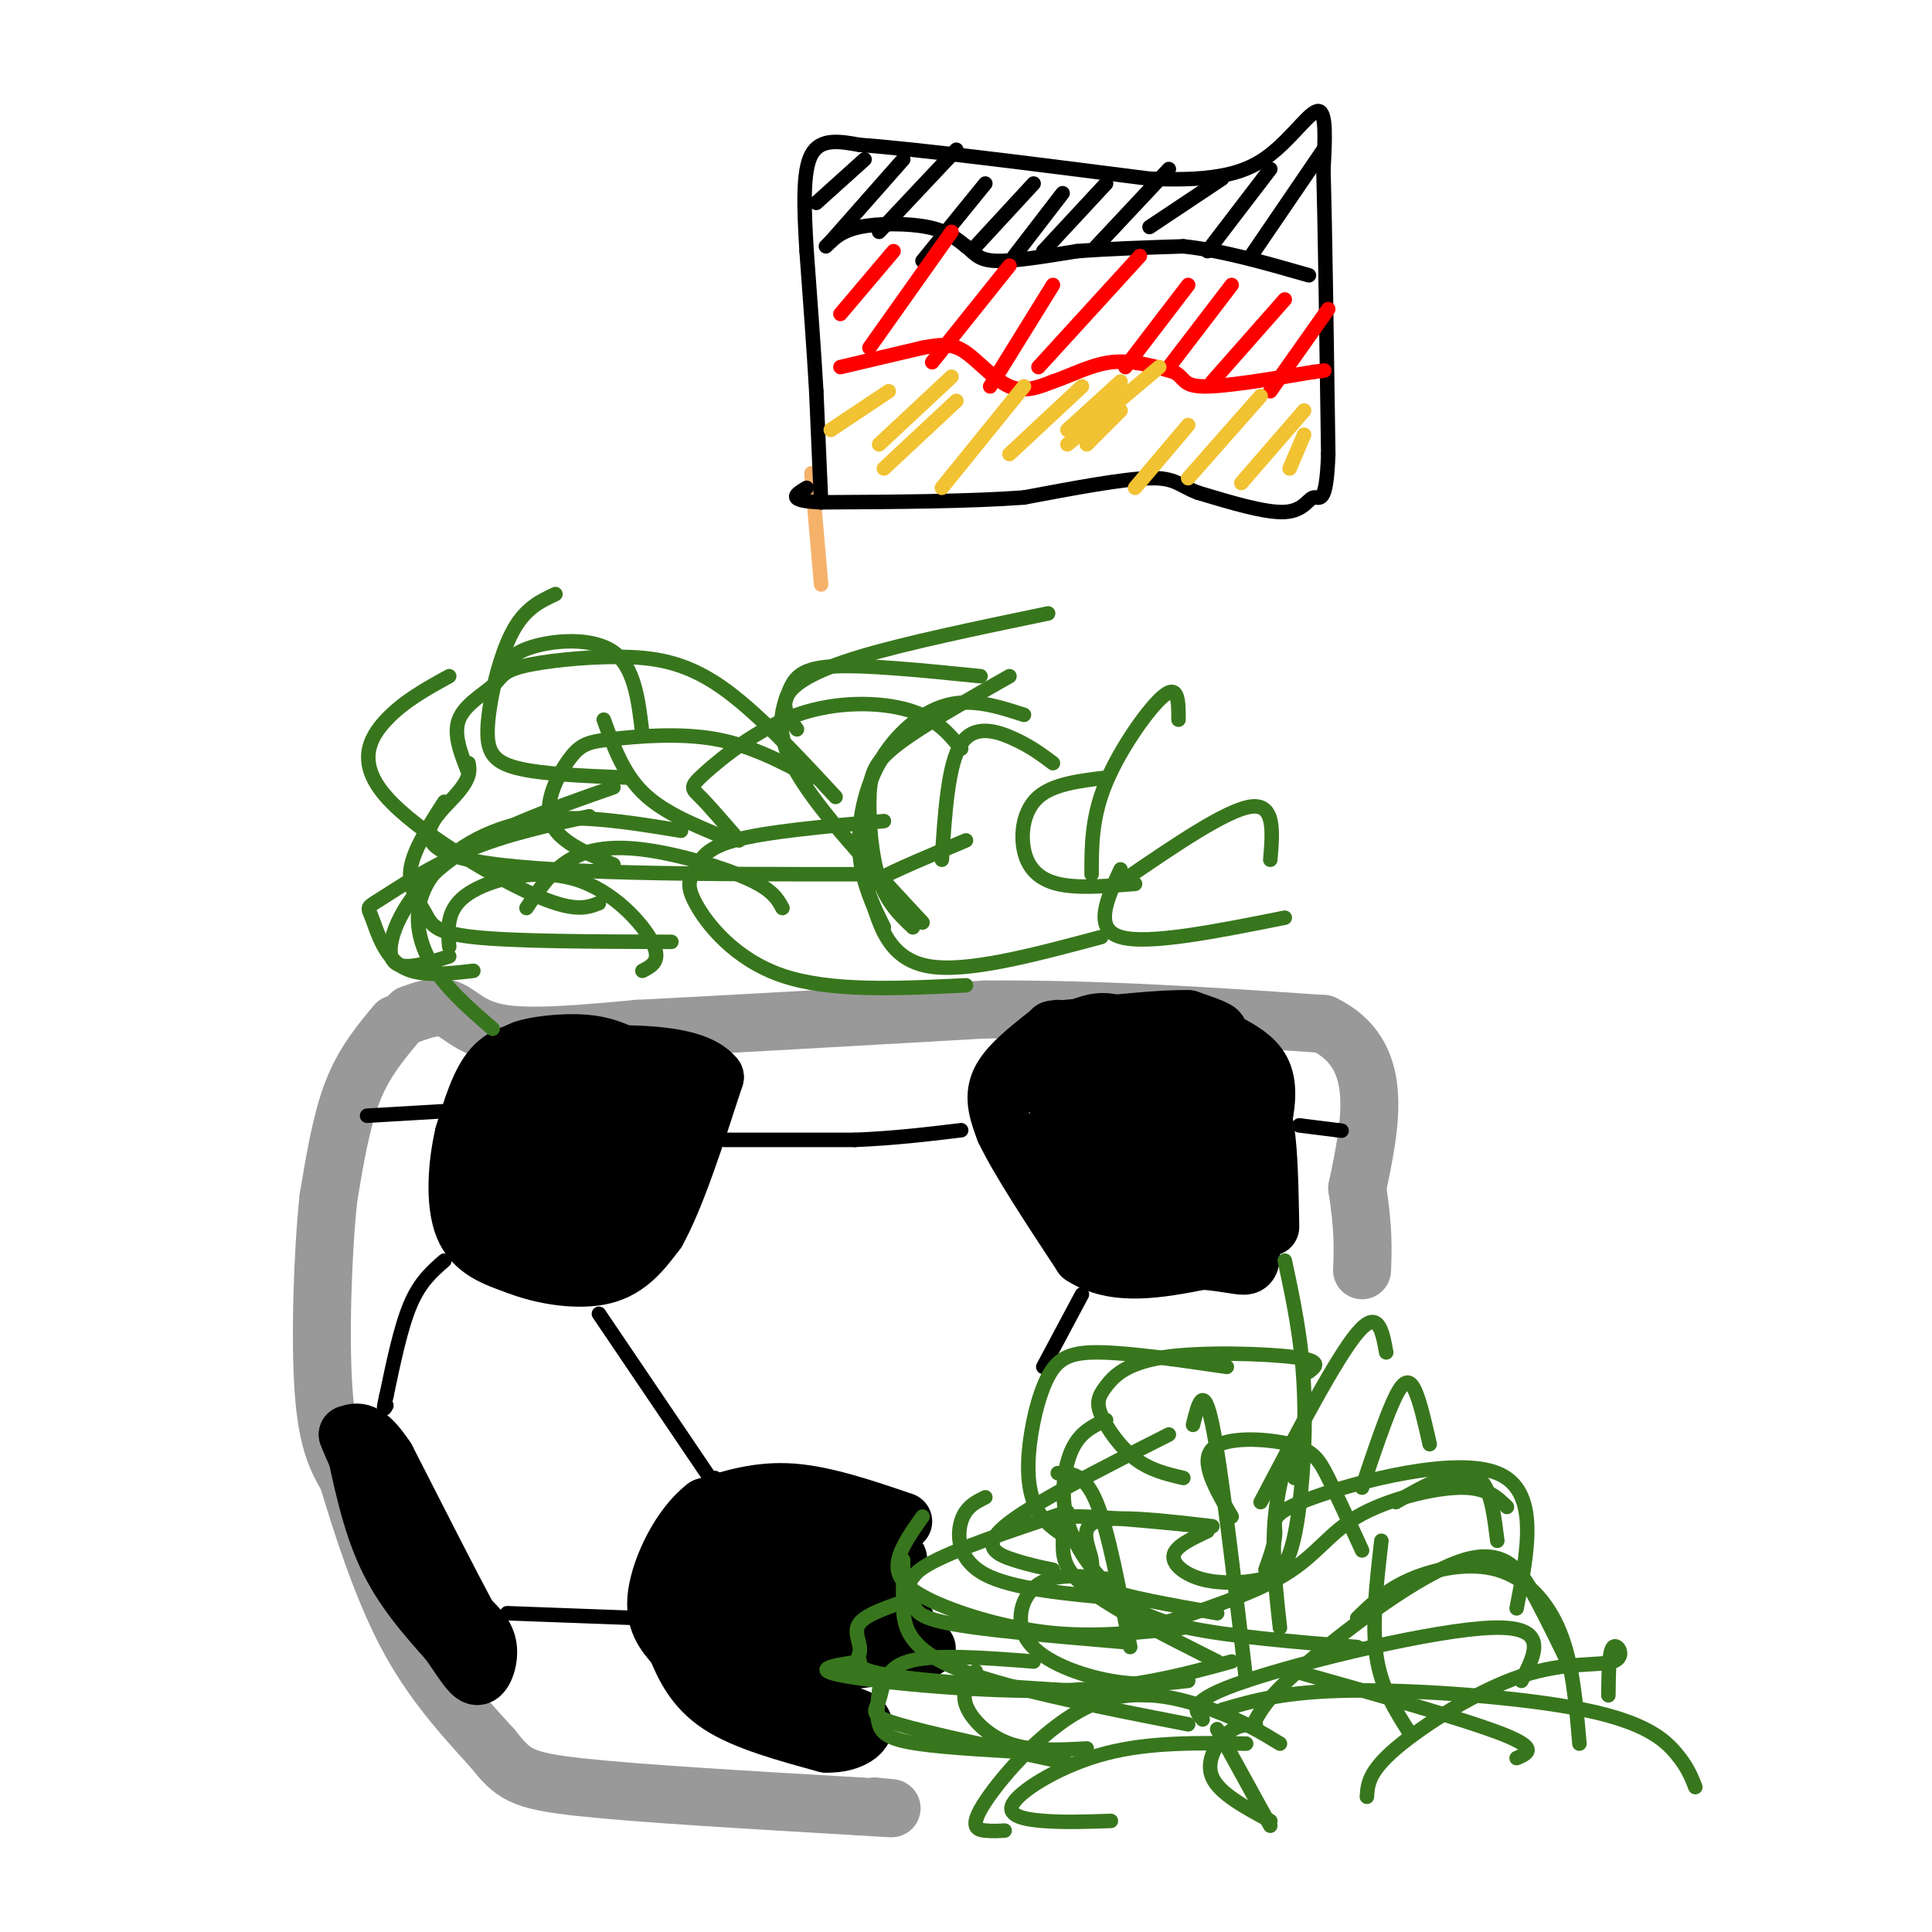 <svg viewBox='0 0 400 400' version='1.1' xmlns='http://www.w3.org/2000/svg' xmlns:xlink='http://www.w3.org/1999/xlink'><g fill='none' stroke='#999999' stroke-width='12' stroke-linecap='round' stroke-linejoin='round'><path d='M85,210c2.778,-1.000 5.556,-2.000 8,-1c2.444,1.000 4.556,4.000 11,5c6.444,1.000 17.222,0.000 28,-1'/><path d='M132,213c16.667,-0.833 44.333,-2.417 72,-4'/><path d='M204,209c23.667,-0.167 46.833,1.417 70,3'/><path d='M274,212c12.833,6.167 9.917,20.083 7,34'/><path d='M281,246c1.333,8.500 1.167,12.750 1,17'/><path d='M82,212c-3.333,4.000 -6.667,8.000 -9,14c-2.333,6.000 -3.667,14.000 -5,22'/><path d='M68,248c-1.222,11.511 -1.778,29.289 -1,40c0.778,10.711 2.889,14.356 5,18'/><path d='M72,306c2.644,8.844 6.756,21.956 12,32c5.244,10.044 11.622,17.022 18,24'/><path d='M102,362c4.222,5.333 5.778,6.667 18,8c12.222,1.333 35.111,2.667 58,4'/><path d='M178,374c10.167,0.667 6.583,0.333 3,0'/></g>
<g fill='none' stroke='#000000' stroke-width='12' stroke-linecap='round' stroke-linejoin='round'><path d='M112,217c-3.667,0.500 -7.333,1.000 -10,4c-2.667,3.000 -4.333,8.500 -6,14'/><path d='M96,235c-1.422,6.044 -1.978,14.156 0,19c1.978,4.844 6.489,6.422 11,8'/><path d='M107,262c5.222,2.089 12.778,3.311 18,2c5.222,-1.311 8.111,-5.156 11,-9'/><path d='M136,255c3.833,-6.833 7.917,-19.417 12,-32'/><path d='M148,223c-4.667,-6.000 -22.333,-5.000 -40,-4'/><path d='M108,219c-4.133,-1.511 5.533,-3.289 12,-3c6.467,0.289 9.733,2.644 13,5'/><path d='M133,221c-2.911,1.933 -16.689,4.267 -23,8c-6.311,3.733 -5.156,8.867 -4,14'/><path d='M106,243c0.108,-1.518 2.380,-12.314 2,-12c-0.380,0.314 -3.410,11.738 -4,18c-0.590,6.262 1.260,7.360 3,7c1.740,-0.360 3.370,-2.180 5,-4'/><path d='M112,252c2.506,-2.457 6.271,-6.600 8,-11c1.729,-4.400 1.422,-9.056 1,-12c-0.422,-2.944 -0.960,-4.177 -3,-1c-2.040,3.177 -5.583,10.765 -7,16c-1.417,5.235 -0.709,8.118 0,11'/><path d='M111,255c2.365,1.132 8.277,-1.536 12,-7c3.723,-5.464 5.256,-13.722 5,-17c-0.256,-3.278 -2.300,-1.575 -4,0c-1.700,1.575 -3.057,3.021 -4,7c-0.943,3.979 -1.471,10.489 -2,17'/><path d='M118,255c1.976,0.679 7.917,-6.125 12,-14c4.083,-7.875 6.310,-16.821 7,-18c0.690,-1.179 -0.155,5.411 -1,12'/><path d='M136,235c-3.267,7.378 -10.933,19.822 -12,22c-1.067,2.178 4.467,-5.911 10,-14'/><path d='M134,243c1.833,-4.000 1.417,-7.000 1,-10'/><path d='M217,214c-4.250,3.333 -8.500,6.667 -10,10c-1.500,3.333 -0.250,6.667 1,10'/><path d='M208,234c2.833,6.000 9.417,16.000 16,26'/><path d='M224,260c6.833,4.500 15.917,2.750 25,1'/><path d='M249,261c5.844,0.511 7.956,1.289 9,1c1.044,-0.289 1.022,-1.644 1,-3'/><path d='M259,259c0.733,-3.133 2.067,-9.467 2,-14c-0.067,-4.533 -1.533,-7.267 -3,-10'/><path d='M258,235c-0.689,-3.244 -0.911,-6.356 -3,-9c-2.089,-2.644 -6.044,-4.822 -10,-7'/><path d='M245,219c0.333,-0.167 6.167,2.917 12,6'/><path d='M257,225c2.933,2.044 4.267,4.156 5,9c0.733,4.844 0.867,12.422 1,20'/><path d='M227,254c9.750,-1.083 19.500,-2.167 23,-3c3.500,-0.833 0.750,-1.417 -2,-2'/><path d='M248,249c-6.889,-0.622 -23.111,-1.178 -24,-3c-0.889,-1.822 13.556,-4.911 28,-8'/><path d='M252,238c-0.178,-4.133 -14.622,-10.467 -23,-13c-8.378,-2.533 -10.689,-1.267 -13,0'/><path d='M216,225c-1.356,-1.778 1.756,-6.222 6,-8c4.244,-1.778 9.622,-0.889 15,0'/><path d='M237,217c3.440,0.310 4.542,1.083 3,0c-1.542,-1.083 -5.726,-4.024 -9,-5c-3.274,-0.976 -5.637,0.012 -8,1'/><path d='M223,213c-2.667,1.044 -5.333,3.156 -4,6c1.333,2.844 6.667,6.422 12,10'/><path d='M231,229c0.565,0.890 -4.024,-1.885 -7,-2c-2.976,-0.115 -4.340,2.431 -5,5c-0.660,2.569 -0.617,5.163 1,6c1.617,0.837 4.809,-0.081 8,-1'/><path d='M228,237c3.702,-0.643 8.958,-1.750 7,-4c-1.958,-2.250 -11.131,-5.643 -15,-8c-3.869,-2.357 -2.435,-3.679 -1,-5'/><path d='M219,220c1.356,-2.111 5.244,-4.889 9,-6c3.756,-1.111 7.378,-0.556 11,0'/><path d='M239,214c4.867,0.133 11.533,0.467 13,0c1.467,-0.467 -2.267,-1.733 -6,-3'/><path d='M246,211c-5.167,-0.167 -15.083,0.917 -25,2'/><path d='M221,213c-4.500,0.333 -3.250,0.167 -2,0'/><path d='M250,214c3.333,1.489 6.667,2.978 9,5c2.333,2.022 3.667,4.578 3,10c-0.667,5.422 -3.333,13.711 -6,22'/><path d='M256,251c-0.933,5.467 -0.267,8.133 -1,4c-0.733,-4.133 -2.867,-15.067 -5,-26'/><path d='M187,315c-8.083,-2.750 -16.167,-5.500 -23,-6c-6.833,-0.500 -12.417,1.250 -18,3'/><path d='M146,312c-5.200,3.978 -9.200,12.422 -10,18c-0.800,5.578 1.600,8.289 4,11'/><path d='M140,341c1.644,4.022 3.756,8.578 9,12c5.244,3.422 13.622,5.711 22,8'/><path d='M171,361c5.867,0.222 9.533,-3.222 7,-5c-2.533,-1.778 -11.267,-1.889 -20,-2'/><path d='M158,354c-3.917,-1.110 -3.710,-2.885 -6,-4c-2.290,-1.115 -7.078,-1.569 1,-3c8.078,-1.431 29.022,-3.837 36,-5c6.978,-1.163 -0.011,-1.081 -7,-1'/><path d='M182,341c-5.905,-0.143 -17.167,-0.000 -23,-3c-5.833,-3.000 -6.238,-9.143 -5,-12c1.238,-2.857 4.119,-2.429 7,-2'/><path d='M161,324c6.321,-0.071 18.625,0.750 23,0c4.375,-0.750 0.821,-3.071 -4,-4c-4.821,-0.929 -10.911,-0.464 -17,0'/><path d='M163,320c-4.655,-0.119 -7.792,-0.417 -10,0c-2.208,0.417 -3.488,1.548 -4,4c-0.512,2.452 -0.256,6.226 0,10'/><path d='M149,334c1.091,2.801 3.818,4.802 4,3c0.182,-1.802 -2.182,-7.408 -1,-8c1.182,-0.592 5.909,3.831 12,6c6.091,2.169 13.545,2.085 21,2'/><path d='M185,337c4.111,-0.311 3.889,-2.089 -4,-3c-7.889,-0.911 -23.444,-0.956 -39,-1'/><path d='M142,333c-5.590,-1.191 -0.065,-3.670 2,-2c2.065,1.670 0.671,7.488 1,11c0.329,3.512 2.380,4.718 6,4c3.620,-0.718 8.810,-3.359 14,-6'/><path d='M165,340c2.833,-0.833 2.917,0.083 3,1'/><path d='M73,297c1.833,8.917 3.667,17.833 7,25c3.333,7.167 8.167,12.583 13,18'/><path d='M93,340c3.202,4.655 4.708,7.292 6,7c1.292,-0.292 2.369,-3.512 2,-6c-0.369,-2.488 -2.185,-4.244 -4,-6'/><path d='M97,335c-3.500,-6.500 -10.250,-19.750 -17,-33'/><path d='M80,302c-4.167,-6.333 -6.083,-5.667 -8,-5'/><path d='M72,297c2.000,5.667 11.000,22.333 20,39'/><path d='M92,336c3.333,6.500 1.667,3.250 0,0'/></g>
<g fill='none' stroke='#000000' stroke-width='3' stroke-linecap='round' stroke-linejoin='round'><path d='M76,231c0.000,0.000 17.000,-1.000 17,-1'/><path d='M150,236c0.000,0.000 27.000,0.000 27,0'/><path d='M177,236c8.167,-0.333 15.083,-1.167 22,-2'/><path d='M269,233c0.000,0.000 8.000,1.000 8,1'/><path d='M277,234c1.333,0.167 0.667,0.083 0,0'/><path d='M224,268c0.000,0.000 -8.000,15.000 -8,15'/><path d='M124,272c0.000,0.000 23.000,34.000 23,34'/><path d='M147,306c4.000,5.667 2.500,2.833 1,0'/><path d='M92,261c-2.500,2.167 -5.000,4.333 -7,9c-2.000,4.667 -3.500,11.833 -5,19'/><path d='M80,289c-0.833,3.500 -0.417,2.750 0,2'/><path d='M105,334c0.000,0.000 27.000,1.000 27,1'/><path d='M132,335c4.833,0.000 3.417,-0.500 2,-1'/></g>
<g fill='none' stroke='#f6b26b' stroke-width='3' stroke-linecap='round' stroke-linejoin='round'><path d='M168,98c0.000,0.000 2.000,23.000 2,23'/></g>
<g fill='none' stroke='#000000' stroke-width='3' stroke-linecap='round' stroke-linejoin='round'><path d='M170,104c0.000,0.000 -1.000,-23.000 -1,-23'/><path d='M169,81c-0.500,-8.667 -1.250,-18.833 -2,-29'/><path d='M167,52c-0.533,-8.867 -0.867,-16.533 1,-20c1.867,-3.467 5.933,-2.733 10,-2'/><path d='M178,30c11.667,0.833 35.833,3.917 60,7'/><path d='M238,37c14.357,0.631 20.250,-1.292 25,-5c4.750,-3.708 8.357,-9.202 10,-9c1.643,0.202 1.321,6.101 1,12'/><path d='M274,35c0.333,11.833 0.667,35.417 1,59'/><path d='M275,94c-0.381,10.940 -1.833,8.792 -3,9c-1.167,0.208 -2.048,2.774 -6,3c-3.952,0.226 -10.976,-1.887 -18,-4'/><path d='M248,102c-3.867,-1.467 -4.533,-3.133 -10,-3c-5.467,0.133 -15.733,2.067 -26,4'/><path d='M212,103c-11.333,0.833 -26.667,0.917 -42,1'/><path d='M170,104c-7.500,-0.333 -5.250,-1.667 -3,-3'/><path d='M169,42c0.000,0.000 10.000,-9.000 10,-9'/><path d='M172,50c0.000,0.000 15.000,-17.000 15,-17'/><path d='M182,48c0.000,0.000 16.000,-17.000 16,-17'/><path d='M191,54c0.000,0.000 13.000,-16.000 13,-16'/><path d='M202,51c0.000,0.000 12.000,-13.000 12,-13'/><path d='M210,53c0.000,0.000 10.000,-13.000 10,-13'/><path d='M216,52c0.000,0.000 13.000,-14.000 13,-14'/><path d='M227,51c0.000,0.000 15.000,-16.000 15,-16'/><path d='M238,47c0.000,0.000 15.000,-10.000 15,-10'/><path d='M250,52c0.000,0.000 13.000,-17.000 13,-17'/><path d='M259,53c0.000,0.000 15.000,-22.000 15,-22'/><path d='M171,51c1.578,-1.600 3.156,-3.200 7,-4c3.844,-0.800 9.956,-0.800 14,0c4.044,0.800 6.022,2.400 8,4'/><path d='M200,51c1.822,1.378 2.378,2.822 6,3c3.622,0.178 10.311,-0.911 17,-2'/><path d='M223,52c6.500,-0.500 14.250,-0.750 22,-1'/><path d='M245,51c8.000,0.833 17.000,3.417 26,6'/></g>
<g fill='none' stroke='#ff0000' stroke-width='3' stroke-linecap='round' stroke-linejoin='round'><path d='M174,65c0.000,0.000 11.000,-13.000 11,-13'/><path d='M180,72c0.000,0.000 17.000,-24.000 17,-24'/><path d='M193,75c0.000,0.000 16.000,-20.000 16,-20'/><path d='M205,80c0.000,0.000 13.000,-21.000 13,-21'/><path d='M215,76c0.000,0.000 21.000,-23.000 21,-23'/><path d='M233,76c0.000,0.000 13.000,-17.000 13,-17'/><path d='M242,76c0.000,0.000 13.000,-17.000 13,-17'/><path d='M251,79c0.000,0.000 15.000,-17.000 15,-17'/><path d='M263,81c0.000,0.000 12.000,-17.000 12,-17'/><path d='M174,76c0.000,0.000 17.000,-4.000 17,-4'/><path d='M191,72c4.238,-0.821 6.333,-0.875 9,1c2.667,1.875 5.905,5.679 9,7c3.095,1.321 6.048,0.161 9,-1'/><path d='M218,79c3.489,-1.133 7.711,-3.467 12,-4c4.289,-0.533 8.644,0.733 13,2'/><path d='M243,77c2.333,1.111 1.667,2.889 6,3c4.333,0.111 13.667,-1.444 23,-3'/><path d='M272,77c3.833,-0.500 1.917,-0.250 0,0'/></g>
<g fill='none' stroke='#f1c232' stroke-width='3' stroke-linecap='round' stroke-linejoin='round'><path d='M172,89c0.000,0.000 12.000,-8.000 12,-8'/><path d='M183,97c0.000,0.000 15.000,-14.000 15,-14'/><path d='M182,92c0.000,0.000 15.000,-14.000 15,-14'/><path d='M195,101c0.000,0.000 17.000,-21.000 17,-21'/><path d='M209,94c0.000,0.000 15.000,-14.000 15,-14'/><path d='M221,92c0.000,0.000 19.000,-16.000 19,-16'/><path d='M235,101c0.000,0.000 11.000,-13.000 11,-13'/><path d='M246,99c0.000,0.000 15.000,-17.000 15,-17'/><path d='M257,100c0.000,0.000 13.000,-15.000 13,-15'/><path d='M267,97c0.000,0.000 3.000,-7.000 3,-7'/><path d='M221,89c0.000,0.000 11.000,-10.000 11,-10'/><path d='M225,92c0.000,0.000 7.000,-7.000 7,-7'/></g>
<g fill='none' stroke='#38761d' stroke-width='3' stroke-linecap='round' stroke-linejoin='round'><path d='M133,201c2.024,-1.042 4.048,-2.083 2,-6c-2.048,-3.917 -8.167,-10.708 -16,-13c-7.833,-2.292 -17.381,-0.083 -22,3c-4.619,3.083 -4.310,7.042 -4,11'/><path d='M162,188c-1.006,-1.857 -2.012,-3.714 -7,-6c-4.988,-2.286 -13.958,-5.000 -21,-6c-7.042,-1.000 -12.155,-0.286 -16,2c-3.845,2.286 -6.423,6.143 -9,10'/><path d='M141,172c-10.804,-1.780 -21.607,-3.560 -31,-2c-9.393,1.560 -17.375,6.458 -21,12c-3.625,5.542 -2.893,11.726 0,17c2.893,5.274 7.946,9.637 13,14'/><path d='M127,163c-13.289,4.644 -26.578,9.289 -35,16c-8.422,6.711 -11.978,15.489 -11,19c0.978,3.511 6.489,1.756 12,0'/><path d='M122,169c-8.612,1.869 -17.225,3.738 -25,7c-7.775,3.262 -14.713,7.915 -18,10c-3.287,2.085 -2.923,1.600 -2,4c0.923,2.400 2.407,7.686 6,10c3.593,2.314 9.297,1.657 15,1'/><path d='M173,165c-8.339,-9.003 -16.679,-18.006 -24,-23c-7.321,-4.994 -13.625,-5.979 -21,-6c-7.375,-0.021 -15.822,0.922 -20,2c-4.178,1.078 -4.086,2.290 -6,4c-1.914,1.710 -5.832,3.917 -7,7c-1.168,3.083 0.416,7.041 2,11'/><path d='M168,161c-6.295,-3.349 -12.590,-6.699 -20,-8c-7.410,-1.301 -15.935,-0.555 -21,0c-5.065,0.555 -6.671,0.919 -9,4c-2.329,3.081 -5.380,8.880 -4,13c1.380,4.120 7.190,6.560 13,9'/><path d='M199,155c-2.600,-3.156 -5.199,-6.313 -11,-8c-5.801,-1.687 -14.802,-1.906 -23,1c-8.198,2.906 -15.592,8.936 -19,12c-3.408,3.064 -2.831,3.161 -1,5c1.831,1.839 4.915,5.419 8,9'/><path d='M203,140c-12.179,-1.232 -24.357,-2.464 -31,-2c-6.643,0.464 -7.750,2.625 -9,6c-1.250,3.375 -2.643,7.964 2,16c4.643,8.036 15.321,19.518 26,31'/><path d='M183,170c-12.279,1.107 -24.558,2.214 -31,4c-6.442,1.786 -7.046,4.252 -8,6c-0.954,1.748 -2.257,2.778 0,7c2.257,4.222 8.073,11.635 18,15c9.927,3.365 23.963,2.683 38,2'/><path d='M200,174c-7.381,3.095 -14.762,6.190 -18,8c-3.238,1.810 -2.333,2.333 -1,6c1.333,3.667 3.095,10.476 11,12c7.905,1.524 21.952,-2.238 36,-6'/><path d='M229,161c-5.464,0.655 -10.929,1.310 -14,4c-3.071,2.690 -3.750,7.417 -3,11c0.750,3.583 2.929,6.024 7,7c4.071,0.976 10.036,0.488 16,0'/><path d='M217,127c-14.756,3.067 -29.511,6.133 -39,9c-9.489,2.867 -13.711,5.533 -15,8c-1.289,2.467 0.356,4.733 2,7'/><path d='M115,123c-3.196,1.488 -6.393,2.976 -9,8c-2.607,5.024 -4.625,13.583 -5,19c-0.375,5.417 0.893,7.690 6,9c5.107,1.310 14.054,1.655 23,2'/><path d='M93,140c-4.685,2.577 -9.369,5.155 -13,9c-3.631,3.845 -6.208,8.958 0,16c6.208,7.042 21.202,16.012 30,20c8.798,3.988 11.399,2.994 14,2'/><path d='M92,166c-3.244,5.042 -6.488,10.083 -7,14c-0.512,3.917 1.708,6.708 3,9c1.292,2.292 1.655,4.083 10,5c8.345,0.917 24.673,0.958 41,1'/><path d='M97,158c0.267,1.578 0.533,3.156 -3,7c-3.533,3.844 -10.867,9.956 3,13c13.867,3.044 48.933,3.022 84,3'/><path d='M232,180c-2.833,6.167 -5.667,12.333 0,14c5.667,1.667 19.833,-1.167 34,-4'/><path d='M233,182c10.500,-7.167 21.000,-14.333 26,-15c5.000,-0.667 4.500,5.167 4,11'/><path d='M226,181c0.000,-5.911 0.000,-11.822 3,-19c3.000,-7.178 9.000,-15.622 12,-18c3.000,-2.378 3.000,1.311 3,5'/><path d='M195,178c0.644,-9.911 1.289,-19.822 4,-24c2.711,-4.178 7.489,-2.622 11,-1c3.511,1.622 5.756,3.311 8,5'/><path d='M183,192c-2.244,-4.560 -4.488,-9.119 -5,-15c-0.512,-5.881 0.708,-13.083 4,-19c3.292,-5.917 8.655,-10.548 14,-12c5.345,-1.452 10.673,0.274 16,2'/><path d='M189,192c-2.690,-2.548 -5.381,-5.095 -7,-10c-1.619,-4.905 -2.167,-12.167 -2,-17c0.167,-4.833 1.048,-7.238 6,-11c4.952,-3.762 13.976,-8.881 23,-14'/><path d='M149,173c-6.000,-2.500 -12.000,-5.000 -16,-9c-4.000,-4.000 -6.000,-9.500 -8,-15'/><path d='M133,152c-0.800,-6.933 -1.600,-13.867 -6,-17c-4.400,-3.133 -12.400,-2.467 -17,-1c-4.600,1.467 -5.800,3.733 -7,6'/><path d='M265,361c-3.746,-2.287 -7.493,-4.574 -14,-7c-6.507,-2.426 -15.775,-4.990 -25,-1c-9.225,3.990 -18.407,14.536 -22,20c-3.593,5.464 -1.598,5.847 0,6c1.598,0.153 2.799,0.077 4,0'/><path d='M258,361c-10.012,-0.167 -20.024,-0.333 -29,2c-8.976,2.333 -16.917,7.167 -19,10c-2.083,2.833 1.690,3.667 6,4c4.310,0.333 9.155,0.167 14,0'/><path d='M214,344c-10.399,-0.804 -20.798,-1.607 -26,0c-5.202,1.607 -5.208,5.625 -6,8c-0.792,2.375 -2.369,3.107 4,5c6.369,1.893 20.685,4.946 35,8'/><path d='M189,331c-4.756,1.560 -9.512,3.119 -11,5c-1.488,1.881 0.292,4.083 0,6c-0.292,1.917 -2.655,3.548 7,5c9.655,1.452 31.327,2.726 53,4'/><path d='M230,327c-5.702,-0.696 -11.405,-1.393 -15,1c-3.595,2.393 -5.083,7.875 -2,12c3.083,4.125 10.738,6.893 17,8c6.262,1.107 11.131,0.554 16,0'/><path d='M221,313c-11.929,3.982 -23.857,7.964 -29,11c-5.143,3.036 -3.500,5.125 -3,7c0.500,1.875 -0.143,3.536 7,5c7.143,1.464 22.071,2.732 37,4'/><path d='M191,314c-2.214,3.113 -4.429,6.226 -5,9c-0.571,2.774 0.500,5.208 6,8c5.500,2.792 15.429,5.940 25,7c9.571,1.060 18.786,0.030 28,-1'/><path d='M204,310c-2.044,1.000 -4.089,2.000 -5,5c-0.911,3.000 -0.689,8.000 5,11c5.689,3.000 16.844,4.000 28,5'/><path d='M187,323c-0.022,2.622 -0.044,5.244 0,9c0.044,3.756 0.156,8.644 10,13c9.844,4.356 29.422,8.178 49,12'/><path d='M202,346c-1.489,2.089 -2.978,4.178 -2,7c0.978,2.822 4.422,6.378 9,8c4.578,1.622 10.289,1.311 16,1'/><path d='M182,350c-0.289,2.556 -0.578,5.111 0,7c0.578,1.889 2.022,3.111 8,4c5.978,0.889 16.489,1.444 27,2'/><path d='M178,344c-5.356,0.800 -10.711,1.600 -3,3c7.711,1.400 28.489,3.400 44,3c15.511,-0.400 25.756,-3.200 36,-6'/><path d='M249,316c-11.232,-1.095 -22.464,-2.190 -27,-2c-4.536,0.190 -2.375,1.667 -2,4c0.375,2.333 -1.036,5.524 4,10c5.036,4.476 16.518,10.238 28,16'/><path d='M238,337c10.702,-3.494 21.405,-6.988 28,-11c6.595,-4.012 9.083,-8.542 15,-12c5.917,-3.458 15.262,-5.845 21,-6c5.738,-0.155 7.869,1.923 10,4'/><path d='M260,356c1.435,-2.542 2.869,-5.083 11,-12c8.131,-6.917 22.958,-18.208 32,-21c9.042,-2.792 12.298,2.917 15,8c2.702,5.083 4.851,9.542 7,14'/><path d='M283,372c0.166,-2.579 0.332,-5.158 6,-10c5.668,-4.842 16.839,-11.947 26,-15c9.161,-3.053 16.313,-2.053 19,-3c2.687,-0.947 0.911,-3.842 0,-3c-0.911,0.842 -0.955,5.421 -1,10'/><path d='M253,354c6.524,-1.917 13.048,-3.833 27,-4c13.952,-0.167 35.333,1.417 48,4c12.667,2.583 16.619,6.167 19,9c2.381,2.833 3.190,4.917 4,7'/><path d='M249,356c-1.733,-1.911 -3.467,-3.822 9,-8c12.467,-4.178 39.133,-10.622 51,-11c11.867,-0.378 8.933,5.311 6,11'/><path d='M292,359c-3.000,-4.667 -6.000,-9.333 -7,-16c-1.000,-6.667 0.000,-15.333 1,-24'/><path d='M265,337c-0.867,-7.756 -1.733,-15.511 -1,-23c0.733,-7.489 3.067,-14.711 4,-16c0.933,-1.289 0.467,3.356 0,8'/><path d='M258,348c-2.583,-22.083 -5.167,-44.167 -7,-53c-1.833,-8.833 -2.917,-4.417 -4,0'/><path d='M234,341c-2.250,-12.000 -4.500,-24.000 -7,-30c-2.500,-6.000 -5.250,-6.000 -8,-6'/><path d='M282,321c-2.554,-5.601 -5.107,-11.202 -7,-15c-1.893,-3.798 -3.125,-5.792 -8,-7c-4.875,-1.208 -13.393,-1.631 -16,1c-2.607,2.631 0.696,8.315 4,14'/><path d='M271,284c1.444,-1.117 2.889,-2.234 -3,-3c-5.889,-0.766 -19.111,-1.180 -27,0c-7.889,1.180 -10.444,3.956 -12,6c-1.556,2.044 -2.111,3.358 -1,6c1.111,2.642 3.889,6.612 7,9c3.111,2.388 6.556,3.194 10,4'/><path d='M254,283c-9.869,-1.435 -19.738,-2.871 -26,-3c-6.262,-0.129 -8.915,1.048 -11,5c-2.085,3.952 -3.600,10.679 -4,16c-0.400,5.321 0.314,9.234 2,12c1.686,2.766 4.343,4.383 7,6'/><path d='M242,297c-14.400,7.289 -28.800,14.578 -34,19c-5.200,4.422 -1.200,5.978 2,7c3.200,1.022 5.600,1.511 8,2'/><path d='M229,294c-2.644,1.204 -5.289,2.408 -7,6c-1.711,3.592 -2.490,9.571 -1,15c1.490,5.429 5.247,10.308 9,14c3.753,3.692 7.501,6.198 16,8c8.499,1.802 21.750,2.901 35,4'/><path d='M251,316c-10.077,-1.179 -20.155,-2.357 -24,-1c-3.845,1.357 -1.458,5.250 -1,8c0.458,2.750 -1.012,4.357 3,6c4.012,1.643 13.506,3.321 23,5'/><path d='M250,317c-3.325,1.568 -6.650,3.135 -7,5c-0.350,1.865 2.274,4.027 6,5c3.726,0.973 8.556,0.756 12,0c3.444,-0.756 5.504,-2.050 7,-9c1.496,-6.950 2.427,-19.557 2,-30c-0.427,-10.443 -2.214,-18.721 -4,-27'/><path d='M261,311c7.833,-14.917 15.667,-29.833 20,-35c4.333,-5.167 5.167,-0.583 6,4'/><path d='M282,308c2.578,-7.667 5.156,-15.333 7,-19c1.844,-3.667 2.956,-3.333 4,-1c1.044,2.333 2.022,6.667 3,11'/><path d='M262,325c1.048,-2.905 2.095,-5.810 2,-8c-0.095,-2.190 -1.333,-3.667 8,-7c9.333,-3.333 29.238,-8.524 38,-5c8.762,3.524 6.381,15.762 4,28'/><path d='M289,311c3.400,-1.956 6.800,-3.911 10,-5c3.200,-1.089 6.200,-1.311 8,1c1.800,2.311 2.400,7.156 3,12'/><path d='M281,335c2.976,-2.905 5.952,-5.810 11,-8c5.048,-2.190 12.167,-3.667 18,-2c5.833,1.667 10.381,6.476 13,13c2.619,6.524 3.310,14.762 4,23'/><path d='M268,346c17.667,5.000 35.333,10.000 43,13c7.667,3.000 5.333,4.000 3,5'/><path d='M252,358c0.000,0.000 11.000,20.000 11,20'/><path d='M260,357c-1.933,0.044 -3.867,0.089 -6,2c-2.133,1.911 -4.467,5.689 -3,9c1.467,3.311 6.733,6.156 12,9'/></g>
</svg>